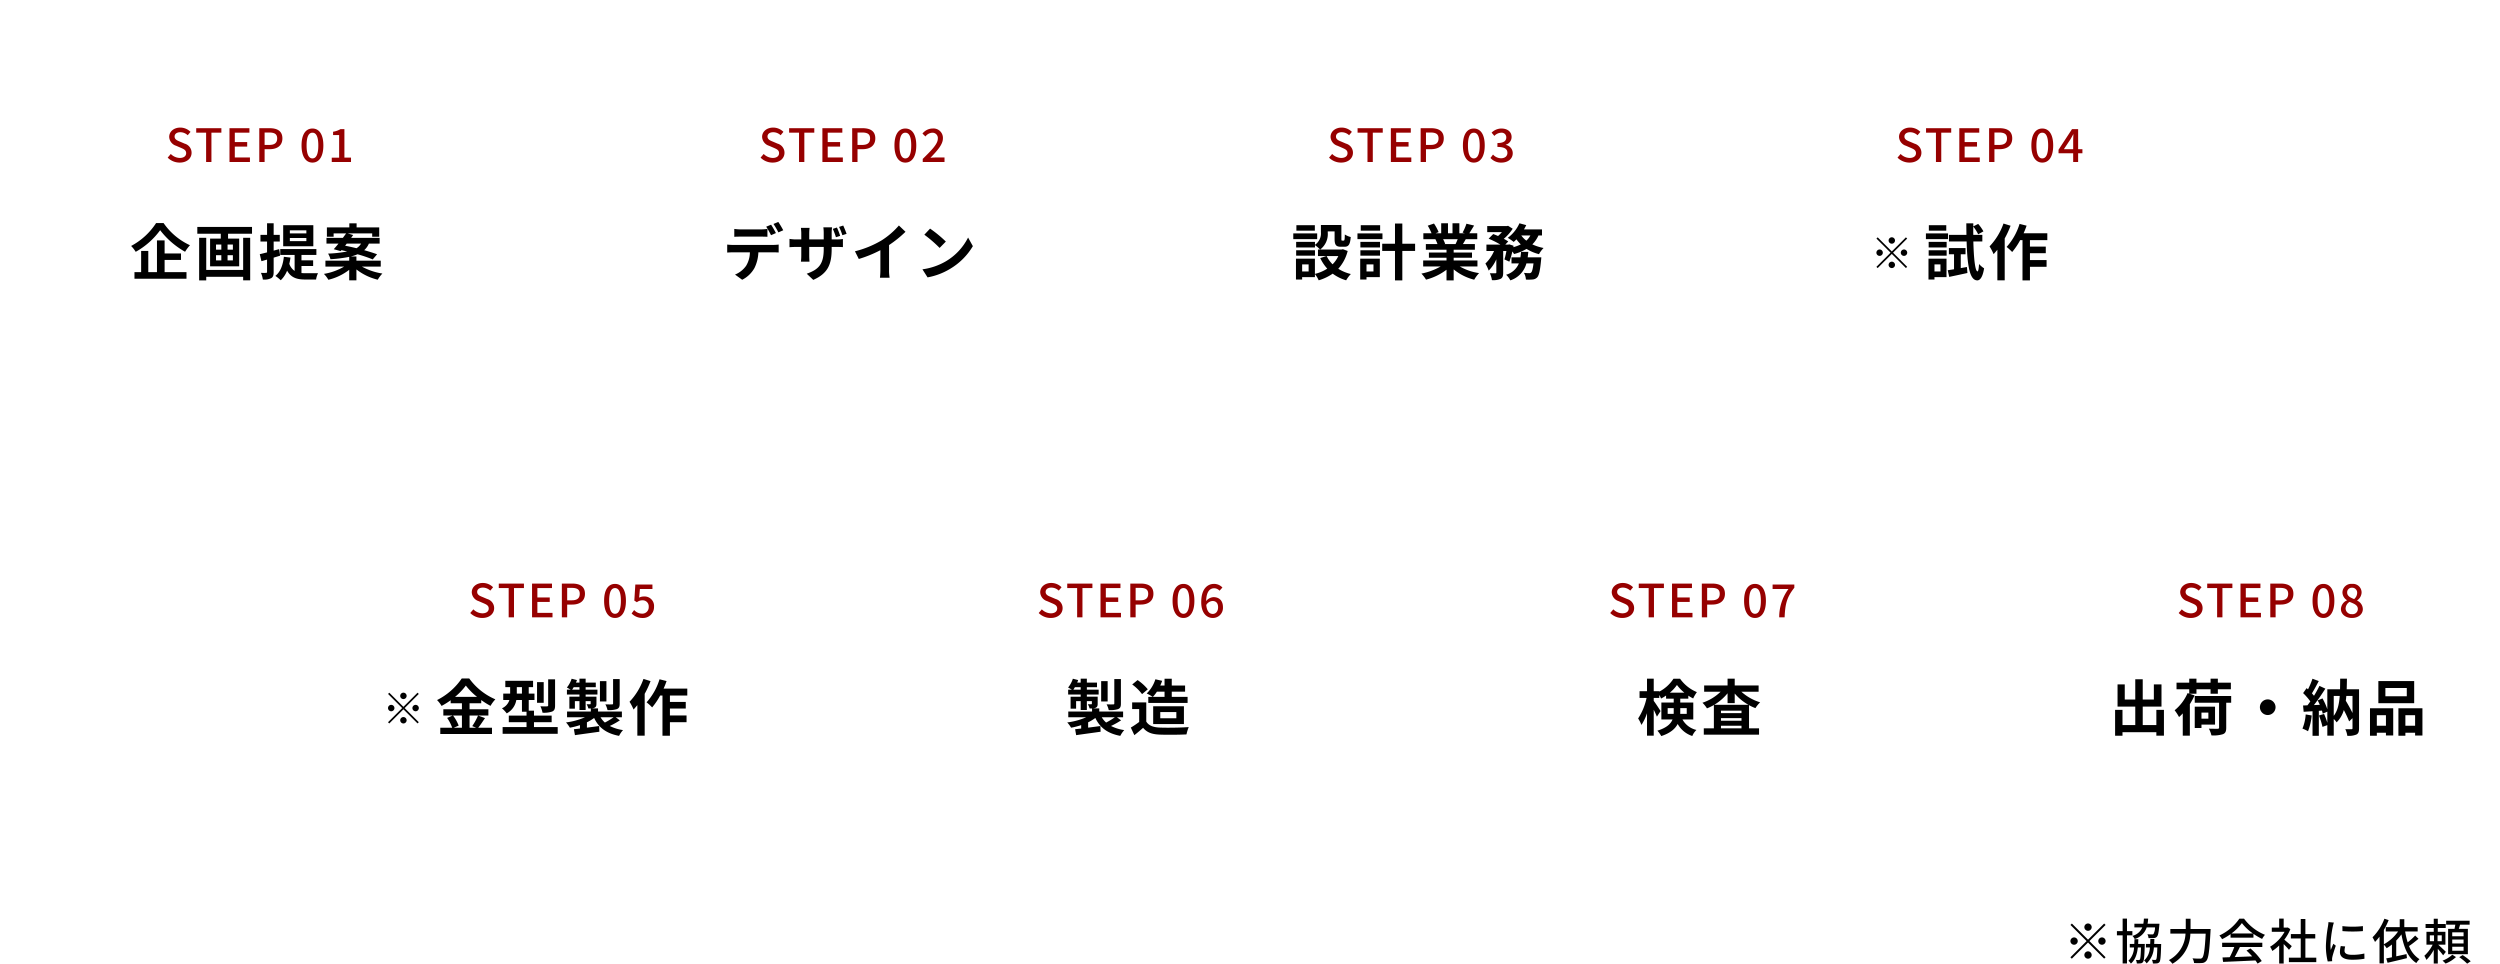 <svg xmlns="http://www.w3.org/2000/svg" xmlns:xlink="http://www.w3.org/1999/xlink" width="818" height="315.344" viewBox="0 0 818 315.344"><defs><filter id="a" x="92" y="149" width="183.999" height="138" filterUnits="userSpaceOnUse"><feOffset dy="3" input="SourceAlpha"/><feGaussianBlur stdDeviation="3" result="b"/><feFlood flood-opacity="0.102"/><feComposite operator="in" in2="b"/><feComposite in="SourceGraphic"/></filter><filter id="c" x="278" y="149" width="183.999" height="138" filterUnits="userSpaceOnUse"><feOffset dy="3" input="SourceAlpha"/><feGaussianBlur stdDeviation="3" result="d"/><feFlood flood-opacity="0.102"/><feComposite operator="in" in2="d"/><feComposite in="SourceGraphic"/></filter><filter id="e" x="464" y="149" width="183.999" height="138" filterUnits="userSpaceOnUse"><feOffset dy="3" input="SourceAlpha"/><feGaussianBlur stdDeviation="3" result="f"/><feFlood flood-opacity="0.102"/><feComposite operator="in" in2="f"/><feComposite in="SourceGraphic"/></filter><filter id="g" x="650" y="149" width="168" height="138" filterUnits="userSpaceOnUse"><feOffset dy="3" input="SourceAlpha"/><feGaussianBlur stdDeviation="3" result="h"/><feFlood flood-opacity="0.102"/><feComposite operator="in" in2="h"/><feComposite in="SourceGraphic"/></filter><filter id="i" x="0" y="0" width="184" height="138" filterUnits="userSpaceOnUse"><feOffset dy="3" input="SourceAlpha"/><feGaussianBlur stdDeviation="3" result="j"/><feFlood flood-opacity="0.102"/><feComposite operator="in" in2="j"/><feComposite in="SourceGraphic"/></filter><filter id="k" x="186" y="0" width="183.999" height="138" filterUnits="userSpaceOnUse"><feOffset dy="3" input="SourceAlpha"/><feGaussianBlur stdDeviation="3" result="l"/><feFlood flood-opacity="0.102"/><feComposite operator="in" in2="l"/><feComposite in="SourceGraphic"/></filter><filter id="m" x="372" y="0" width="183.999" height="138" filterUnits="userSpaceOnUse"><feOffset dy="3" input="SourceAlpha"/><feGaussianBlur stdDeviation="3" result="n"/><feFlood flood-opacity="0.102"/><feComposite operator="in" in2="n"/><feComposite in="SourceGraphic"/></filter><filter id="o" x="558" y="0" width="183.999" height="138" filterUnits="userSpaceOnUse"><feOffset dy="3" input="SourceAlpha"/><feGaussianBlur stdDeviation="3" result="p"/><feFlood flood-opacity="0.102"/><feComposite operator="in" in2="p"/><feComposite in="SourceGraphic"/></filter></defs><g transform="translate(-285 -1788)"><path d="M-58.8-9.44a1.209,1.209,0,0,0,1.2-1.2,1.209,1.209,0,0,0-1.2-1.2,1.209,1.209,0,0,0-1.2,1.2A1.209,1.209,0,0,0-58.8-9.44Zm0,2.9-5.28-5.28-.464.464,5.28,5.28-5.3,5.3.464.464,5.3-5.3,5.28,5.28.464-.464-5.28-5.28,5.28-5.28-.464-.464Zm-3.36.464a1.209,1.209,0,0,0-1.2-1.2,1.209,1.209,0,0,0-1.2,1.2,1.209,1.209,0,0,0,1.2,1.2A1.209,1.209,0,0,0-62.16-6.08Zm6.72,0a1.209,1.209,0,0,0,1.2,1.2,1.209,1.209,0,0,0,1.2-1.2,1.209,1.209,0,0,0-1.2-1.2A1.209,1.209,0,0,0-55.44-6.08ZM-58.8-2.72A1.209,1.209,0,0,0-60-1.52a1.209,1.209,0,0,0,1.2,1.2,1.209,1.209,0,0,0,1.2-1.2A1.209,1.209,0,0,0-58.8-2.72Zm21.92-7.84a4.5,4.5,0,0,1-.5,2.176.68.68,0,0,1-.5.128c-.256,0-.864-.016-1.5-.064a2.894,2.894,0,0,1,.368,1.264,14.532,14.532,0,0,0,1.728-.016,1.355,1.355,0,0,0,1.024-.448c.384-.4.592-1.392.784-3.712.032-.176.048-.528.048-.528h-3.888a12.856,12.856,0,0,0,.192-1.664h-1.392A12.856,12.856,0,0,1-40.7-11.76h-2.928v1.2h2.592a4.8,4.8,0,0,1-3.248,2.784,3.84,3.84,0,0,1,.752,1.024A5.889,5.889,0,0,0-39.6-10.56Zm-7.408,2.592v-1.36h-1.76v-4.1h-1.424v4.1h-1.872v1.36h1.872V1.248h1.424V-7.968ZM-42.4-5.136c.032-.5.048-1.024.064-1.568H-43.6c-.016.544-.032,1.072-.064,1.568h-1.472v1.152h1.392A6.4,6.4,0,0,1-45.584.368a3.743,3.743,0,0,1,.816.928c1.408-1.248,2.016-3.04,2.272-5.28h1.024c-.08,2.688-.176,3.68-.368,3.936a.382.382,0,0,1-.368.176A7.658,7.658,0,0,1-43.136.08a2.94,2.94,0,0,1,.3,1.168,7.06,7.06,0,0,0,1.216-.032A1.03,1.03,0,0,0-40.8.752c.336-.432.448-1.76.56-5.36.016-.16.016-.528.016-.528Zm5.248,0c.032-.512.048-1.056.064-1.616H-38.4c-.016.56-.032,1.1-.064,1.616h-1.392v1.152h1.3a6.043,6.043,0,0,1-1.9,4.272,3.308,3.308,0,0,1,.832.944,7.576,7.576,0,0,0,2.368-5.216h1.136C-36.208-1.3-36.3-.336-36.5-.08A.4.4,0,0,1-36.9.1a6.694,6.694,0,0,1-.992-.064,3.6,3.6,0,0,1,.32,1.216,8.212,8.212,0,0,0,1.312-.032,1.143,1.143,0,0,0,.848-.464c.32-.448.432-1.776.528-5.344.016-.176.016-.544.016-.544Zm11.9-4.9v-3.36h-1.568v3.36h-5.04v1.52h4.96A10.27,10.27,0,0,1-32.336.144a6.29,6.29,0,0,1,1.152,1.2,11.581,11.581,0,0,0,5.872-9.856H-20.3c-.272,5.232-.608,7.424-1.152,7.936a.9.9,0,0,1-.736.24c-.4,0-1.376,0-2.432-.1A3.749,3.749,0,0,1-24.1,1.1a19.057,19.057,0,0,0,2.544,0A1.946,1.946,0,0,0-20.08.368c.7-.816,1.008-3.184,1.36-9.664.016-.208.032-.736.032-.736Zm13.392,1.456a15.537,15.537,0,0,0,3.408-3.392,16.022,16.022,0,0,0,3.6,3.392Zm-.3,1.376h7.488V-8.448A20.076,20.076,0,0,0-1.84-6.784,7.243,7.243,0,0,1-.9-8.128a16.084,16.084,0,0,1-6.848-5.28H-9.28a16.181,16.181,0,0,1-6.544,5.5,5.42,5.42,0,0,1,.88,1.216A19.691,19.691,0,0,0-12.16-8.352Zm-2.752,3.056h3.968A27.245,27.245,0,0,1-12.432-.8L-14.8-.72l.192,1.456C-11.888.624-7.824.448-4.016.256a10.919,10.919,0,0,1,.7,1.04l1.36-.848A20.36,20.36,0,0,0-5.664-3.664l-1.28.688a23.324,23.324,0,0,1,1.856,1.9c-1.952.08-3.936.16-5.712.224.576-1.024,1.168-2.224,1.7-3.3h7.328V-5.536H-14.912ZM7.872-4.432c-.368-.336-1.7-1.488-2.448-2.1a14.785,14.785,0,0,0,1.984-3.44l-.832-.56-.256.048h-1.1v-2.944H3.744v2.944H1.328v1.36H5.52a13.186,13.186,0,0,1-4.752,4.9A7.026,7.026,0,0,1,1.5-2.848,14.1,14.1,0,0,0,3.744-4.64v5.9H5.216V-5.1c.656.656,1.376,1.424,1.744,1.888ZM12.32-.656V-6.928h3.232v-1.44H12.32V-13.3H10.8v4.928H7.568v1.44H10.8V-.656H6.928V.816h8.96V-.656Zm12.112-10.32.016,1.632a40.778,40.778,0,0,0,6.7,0v-1.632A29.485,29.485,0,0,1,24.432-10.976Zm.912,6.656L23.9-4.448a8.1,8.1,0,0,0-.272,1.968c0,1.552,1.248,2.5,3.968,2.5A21.952,21.952,0,0,0,31.648-.3l-.032-1.712a17.181,17.181,0,0,1-3.984.432c-1.936,0-2.5-.592-2.5-1.312A5.558,5.558,0,0,1,25.344-4.32Zm-3.7-7.808-1.776-.16a11.631,11.631,0,0,1-.144,1.328,46.172,46.172,0,0,0-.688,6.384A20.332,20.332,0,0,0,19.632.592L21.088.5C21.072.3,21.056.064,21.056-.1a3.128,3.128,0,0,1,.08-.736c.16-.8.72-2.512,1.136-3.728l-.8-.64c-.256.592-.576,1.376-.848,2.032a15.788,15.788,0,0,1-.1-1.712,38.371,38.371,0,0,1,.784-6.032A11.475,11.475,0,0,1,21.648-12.128ZM48.24-7.888a21.175,21.175,0,0,1-2.448,2.224,26.45,26.45,0,0,1-.832-3.568h4.1V-10.64H44.688v-2.592h-1.5v2.592h-4.56v1.408h4.032A13.44,13.44,0,0,1,38-5.04V-9.712a24.023,24.023,0,0,0,1.568-3.232l-1.392-.448a17.074,17.074,0,0,1-3.888,6.08,16.021,16.021,0,0,1,.816,1.52A18.048,18.048,0,0,0,36.576-7.52V1.216H38V-4.912a10.52,10.52,0,0,1,.928,1.168A16.8,16.8,0,0,0,40.64-4.96V-.784c-.688.144-1.328.272-1.872.368l.448,1.44C40.944.608,43.328.064,45.552-.5l-.144-1.328c-1.12.256-2.272.512-3.36.736V-6.256a17.129,17.129,0,0,0,1.7-2.016c.768,4.224,2.144,7.648,4.88,9.376A5.694,5.694,0,0,1,49.664-.16a8.6,8.6,0,0,1-3.424-4.3c.992-.656,2.144-1.584,3.1-2.368Zm15.84.24H60.368v-1.3H64.08Zm0,2.352H60.368v-1.3H64.08Zm0,2.384H60.368V-4.224H64.08ZM59.024-10.08v8.3h6.464v-8.3h-2.96c.128-.432.272-.9.416-1.376h3.12v-1.28h-7.68v1.28h2.992c-.064.448-.16.944-.256,1.376ZM53.04-7.968h1.376v1.92H53.04Zm3.9,1.92H55.568v-1.92h1.376ZM58.288-2.56c-.368-.368-1.824-1.744-2.5-2.336h2.352V-9.12h-2.5v-1.232H58.24v-1.312H55.648v-1.728H54.32v1.728H51.648v1.312H54.32V-9.12H51.936V-4.9h2.032a12.346,12.346,0,0,1-2.72,3.632A9.577,9.577,0,0,1,51.92.08a13.293,13.293,0,0,0,2.4-3.3v4.48h1.328V-3.552c.64.736,1.392,1.616,1.744,2.128Zm2.1.944A9.442,9.442,0,0,1,57.2.32a11.417,11.417,0,0,1,.992.96A10.882,10.882,0,0,0,61.6-.848Zm2.272.8a16.921,16.921,0,0,1,2.592,2.128L66.416.528A18.4,18.4,0,0,0,63.776-1.5Z" transform="translate(1027 2102)"/><g transform="matrix(1, 0, 0, 1, 285, 1788)" filter="url(#a)"><path d="M150,120H0L16,60,0,0,150,0l16,60-16,60Z" transform="translate(101 155)" fill="#fff"/></g><path d="M-32.86-4.88v4h-2.7l1.64-.7a13.493,13.493,0,0,0-1.84-3.3Zm-2.26-6.1a20.864,20.864,0,0,0,3.54-3.7,21.339,21.339,0,0,0,3.68,3.7Zm7.54,6.1a20.773,20.773,0,0,1-1.9,3.46l1.3.54h-2.18v-4h6.16V-6.92h-6.16V-8.9h3.82V-9.94a25.278,25.278,0,0,0,3.04,1.9,11.172,11.172,0,0,1,1.58-2.14A20.435,20.435,0,0,1-30.46-17h-2.46A21.329,21.329,0,0,1-41-9.94a9.323,9.323,0,0,1,1.48,1.92,25.559,25.559,0,0,0,2.98-1.86v.98h3.68v1.98h-6.08v2.04h3.06l-1.82.78A13.741,13.741,0,0,1-36.04-.88h-3.9V1.16h16.92V-.88h-4.52c.7-.84,1.48-2.06,2.24-3.16Zm25.2-11.84H-4.64v8.5c0,.26-.1.32-.38.34-.3.02-1.26.02-2.16-.02a8.939,8.939,0,0,1,.7,2.1,8.238,8.238,0,0,0,3.14-.38c.76-.34.96-.9.96-2Zm-3.72.92H-8.28v6.76H-6.1Zm-8.8,3.74v-2.1h1.68v2.1ZM-9.28-1.1V-2.7H-3.5V-4.86H-9.28v-1.6H-11v-3.5h1.88v-2.1H-11v-2.1h1.42v-2.08h-9.08v2.08h1.58v2.1h-2.26v2.1h2.02a4.419,4.419,0,0,1-2.44,2.72A10.229,10.229,0,0,1-18.2-5.58a6.1,6.1,0,0,0,3.14-4.38h1.84v3.84h1.5v1.26h-5.8V-2.7h5.8v1.6h-7.82V1.1H-1.52V-1.1ZM18.76-16.8H16.6v7.96c0,.24-.08.32-.38.32-.28.02-1.24.02-2.14-.02a7.378,7.378,0,0,1,.7,1.88,8.41,8.41,0,0,0,3.06-.32c.72-.3.92-.8.92-1.82Zm-4.34.66H12.3v6.66h2.12ZM16.76-4.3a23.272,23.272,0,0,1-2.84,1.72A7.318,7.318,0,0,1,12.5-4.3ZM3.2-13.34a7.779,7.779,0,0,0,.5-.8H5.6v.8ZM17.48-4.3h2V-6.18h-7.8V-7.22H9.56a2.608,2.608,0,0,0,.94-.2c.52-.24.66-.6.66-1.36v-2.26H7.62v-.7h3.86v-1.6H7.62v-.8h3.32v-1.52H7.62v-1.28H5.6v1.28H4.46c.12-.28.22-.54.32-.82l-1.74-.44a8.7,8.7,0,0,1-1.56,2.88c.32.16.84.46,1.24.7H1.5v1.6H5.6v.7H2.3v3.92H4.1V-9.6H5.6v2.92H7.62V-9.6H9.26v.82c0,.16-.06.22-.24.22-.14,0-.62,0-1.08-.02A6.085,6.085,0,0,1,8.52-7.2h.8v1.02H1.54V-4.3H7.38A22.552,22.552,0,0,1,1.2-2.62,10.238,10.238,0,0,1,2.46-.9a22.787,22.787,0,0,0,3.3-.84V-.62c-.72.08-1.4.16-1.98.22l.34,1.94c2.2-.32,5.18-.72,8-1.12l-.08-1.86c-1.34.18-2.7.36-4,.52V-2.66A15.059,15.059,0,0,0,10.4-4.08c1.5,3.18,4,5.06,8.16,5.86a8.208,8.208,0,0,1,1.3-1.9,13.516,13.516,0,0,1-4.34-1.34,26.961,26.961,0,0,0,3.3-1.84Zm9.06-12.56a20.807,20.807,0,0,1-4.56,7.48A16.252,16.252,0,0,1,23.3-6.84c.4-.44.82-.94,1.24-1.44v10h2.4v-13.7a31.155,31.155,0,0,0,1.92-4.16Zm14.34,5.44v-2.26H33.12a23.639,23.639,0,0,0,.98-2.48l-2.3-.58A19.855,19.855,0,0,1,27.56-9.2a16.176,16.176,0,0,1,1.82,1.66A22.208,22.208,0,0,0,32-11.42h.76V1.74H35.2V-2.7h5.44V-4.9H35.2V-7.16h5.18V-9.32H35.2v-2.1Z" transform="translate(469 2027)"/><g transform="matrix(1, 0, 0, 1, 285, 1788)" filter="url(#c)"><path d="M150,120H0L16,60,0,0,150,0l16,60-16,60Z" transform="translate(287 155)" fill="#fff"/></g><path d="M-2.24-16.8H-4.4v7.96c0,.24-.08.32-.38.32-.28.02-1.24.02-2.14-.02a7.378,7.378,0,0,1,.7,1.88,8.41,8.41,0,0,0,3.06-.32c.72-.3.92-.8.92-1.82Zm-4.34.66H-8.7v6.66h2.12ZM-4.24-4.3A23.272,23.272,0,0,1-7.08-2.58,7.318,7.318,0,0,1-8.5-4.3ZM-17.8-13.34a7.779,7.779,0,0,0,.5-.8h1.9v.8ZM-3.52-4.3h2V-6.18h-7.8V-7.22h-2.12a2.608,2.608,0,0,0,.94-.2c.52-.24.66-.6.66-1.36v-2.26h-3.54v-.7h3.86v-1.6h-3.86v-.8h3.32v-1.52h-3.32v-1.28H-15.4v1.28h-1.14c.12-.28.22-.54.32-.82l-1.74-.44a8.7,8.7,0,0,1-1.56,2.88c.32.16.84.46,1.24.7H-19.5v1.6h4.1v.7h-3.3v3.92h1.8V-9.6h1.5v2.92h2.02V-9.6h1.64v.82c0,.16-.06.22-.24.22-.14,0-.62,0-1.08-.02a6.085,6.085,0,0,1,.58,1.38h.8v1.02h-7.78V-4.3h5.84A22.552,22.552,0,0,1-19.8-2.62,10.238,10.238,0,0,1-18.54-.9a22.787,22.787,0,0,0,3.3-.84V-.62c-.72.08-1.4.16-1.98.22l.34,1.94c2.2-.32,5.18-.72,8-1.12l-.08-1.86c-1.34.18-2.7.36-4,.52V-2.66A15.059,15.059,0,0,0-10.6-4.08C-9.1-.9-6.6.98-2.44,1.78a8.208,8.208,0,0,1,1.3-1.9A13.516,13.516,0,0,1-5.48-1.46,26.961,26.961,0,0,0-2.18-3.3Zm15.56-8.38v1.7H8.22a11.913,11.913,0,0,0,1.32-1.7Zm-5.32,1.7V-9H19.58v-1.98H14.4v-1.7h4.36V-14.7H14.4v-2.22H12.04v2.22h-1.4a14.564,14.564,0,0,0,.62-1.54l-2.22-.5A10.908,10.908,0,0,1,6.2-12.1a14.818,14.818,0,0,1,1.98,1.12Zm3.92,4.96H15.9v2.04H10.64Zm7.74,3.94V-7.9H8.32v5.82ZM6.56-13.46a16.015,16.015,0,0,0-3.34-3.02L1.46-15.04a15.135,15.135,0,0,1,3.22,3.16Zm-.5,4.28H1.44V-7h2.3v4.22A26.266,26.266,0,0,1,1-.94L2.16,1.54C3.26.7,4.14-.08,5.02-.86,6.32.7,7.96,1.26,10.42,1.36c2.38.1,6.4.06,8.8-.06a12.456,12.456,0,0,1,.74-2.4c-2.66.2-7.16.26-9.5.16-2.08-.08-3.58-.62-4.4-1.96Z" transform="translate(654 2027)"/><g transform="matrix(1, 0, 0, 1, 285, 1788)" filter="url(#e)"><path d="M150,120H0L16,60,0,0,150,0l16,60-16,60Z" transform="translate(473 155)" fill="#fff"/></g><path d="M-10.34-5.42V-7.3h1.98v1.2c0,.22,0,.46-.02.68ZM-4.1-7.3v1.88H-6.24c.02-.2.02-.42.02-.62V-7.3Zm-5.52-5.06A12.779,12.779,0,0,0-7.3-14.88a13.539,13.539,0,0,0,2.42,2.52ZM-1.96-3.6V-9.12H-6.22V-10.4h2.64v-.98A16.126,16.126,0,0,0-2-10.46,13.489,13.489,0,0,1-.78-12.54a12.655,12.655,0,0,1-5.5-4.38H-8.44a12.394,12.394,0,0,1-4.64,4.22v-.14H-14.9v-4.1h-2.2v4.1h-2.44v2.2h2.3A19.752,19.752,0,0,1-20-3.92,11.746,11.746,0,0,1-18.92-1.8,16,16,0,0,0-17.1-5.64V1.72h2.2v-8.5c.42.84.82,1.7,1.04,2.28l1.2-1.84c-.3-.5-1.7-2.64-2.24-3.34v-.96h1.82v-.96a8.938,8.938,0,0,1,.58,1.16,12.676,12.676,0,0,0,1.64-.98v1.02h2.5v1.28H-12.4V-3.6h3.66C-9.3-2.18-10.64-.88-13.7.08a9.11,9.11,0,0,1,1.26,1.76C-9.5.9-7.9-.52-7.06-2.12A8.463,8.463,0,0,0-2.28,1.82,5.655,5.655,0,0,1-.92-.16,6.969,6.969,0,0,1-5.5-3.6ZM4.92-8.4a16.727,16.727,0,0,0,4.34-3.76v3.22H11.6v-3.14A16.618,16.618,0,0,0,16.06-8.4ZM7.1-.7v-.84h6.72V-.7Zm0-3.32h6.72v.84H7.1Zm6.72-1.64H7.1v-.8h6.72Zm5.6-7v-2.06H11.6v-2.22H9.26v2.22H1.6v2.06H6.98a15.605,15.605,0,0,1-5.94,3.6A9.955,9.955,0,0,1,2.52-7.22a16.816,16.816,0,0,0,2.26-1.1V-.7H1.48V1.38H19.56V-.7H16.28V-8.28a14.269,14.269,0,0,0,2.1.98,9.017,9.017,0,0,1,1.54-1.9,16.249,16.249,0,0,1-6.14-3.46Z" transform="translate(841 2027)"/><g transform="matrix(1, 0, 0, 1, 285, 1788)" filter="url(#g)"><path d="M150,120H0L16,60,0,0H150V120Z" transform="translate(659 155)" fill="#fff"/></g><path d="M-36.44-6.74v4.98H-40.9V-7.8h6.14v-7.26h-2.5v4.94H-40.9v-6.62h-2.44v6.62h-3.44v-4.94h-2.36V-7.8h5.8v6.04h-4.18V-6.74h-2.42V1.74h2.42V.58h11.08V1.72h2.48V-6.74Zm10.82-5.28h2.3v-1.46h4.62v1.46h2.38v-1.46h4.26v-2.16h-4.26v-1.3H-18.7v1.3h-4.62v-1.3h-2.36v1.3h-4.16v2.16h4.16v1.44l-.54-.18A14.844,14.844,0,0,1-30.46-6.6a14.886,14.886,0,0,1,1.44,2.22,13.692,13.692,0,0,0,1.22-1.2v7.3h2.32V-8.6a23.415,23.415,0,0,0,1.54-2.86Zm6.2,6.18v1.98h-2.26V-5.84Zm2.18,3.92V-7.78h-6.64V-.8h2.2V-1.92Zm5.28-9.34H-23.88v2.2h7.96v8.1c0,.32-.12.4-.5.42-.34,0-1.68,0-2.84-.04a8.729,8.729,0,0,1,.84,2.2,10.327,10.327,0,0,0,3.72-.38c.86-.32,1.12-.92,1.12-2.14V-9.06h1.62ZM0-10.16A2.578,2.578,0,0,0-2.56-7.6,2.578,2.578,0,0,0,0-5.04,2.578,2.578,0,0,0,2.56-7.6,2.578,2.578,0,0,0,0-10.16ZM12.42-5.24A14.541,14.541,0,0,1,11.36-.6a11.756,11.756,0,0,1,1.82.86,18.491,18.491,0,0,0,1.2-5.16ZM27.74-11.3v5.6c-.6-1.26-1.42-2.72-2.2-4.02.08-.5.12-1.04.18-1.58Zm-6.14,0h1.96c-.2,2.68-.7,4.88-1.96,6.52Zm8.28-2.18H25.84c.04-1.1.06-2.26.08-3.46H23.7c0,1.22-.02,2.36-.04,3.46H19.5v6.54a20.27,20.27,0,0,0-1.58-3.54l-1.58.66c.24.44.48.94.7,1.44l-1.92.08c1.26-1.62,2.64-3.64,3.74-5.38l-1.94-.9a36.27,36.27,0,0,1-1.78,3.24c-.2-.24-.42-.52-.68-.8.72-1.12,1.52-2.66,2.24-4.02l-2.06-.76a25.354,25.354,0,0,1-1.46,3.48c-.16-.14-.32-.28-.46-.4l-1.14,1.62A19.626,19.626,0,0,1,13.94-9.5c-.32.46-.64.9-.94,1.28l-1.44.06.2,2.06,2.9-.18V1.76h2.06V-6.42l1.02-.08A9.588,9.588,0,0,1,18-5.48l1.5-.68V-2.5a22.993,22.993,0,0,0-1.06-2.9l-1.68.52a23.665,23.665,0,0,1,1.16,3.72l1.58-.58V1.7h2.1V-3.74a5.017,5.017,0,0,1,.94,1.1A9.294,9.294,0,0,0,24.9-6.68a38.333,38.333,0,0,1,1.74,3.72l1.1-1.06V-.76c0,.28-.08.36-.34.36-.28,0-1.2.02-2.02-.02a7.211,7.211,0,0,1,.66,2.18,6.616,6.616,0,0,0,2.98-.42c.68-.36.86-.96.86-2.04Zm15.62,2.3h-7v-2.7h7Zm2.42-4.98H36.2v7.24H47.92ZM38.68-4.98v3.44H35.7V-4.98ZM33.46,1.74H35.7v-1h2.98v.9h2.38v-8.9h-7.6ZM45.04-1.54V-4.98h3.18v3.44ZM42.76-7.26v9h2.28v-1h3.18v.92h2.4V-7.26Z" transform="translate(1027 2027)"/><path d="M-26.2.2c2.415,0,3.885-1.44,3.885-3.21A3.082,3.082,0,0,0-24.57-6l-1.515-.645c-.9-.36-1.785-.72-1.785-1.68,0-.87.735-1.41,1.86-1.41a3.516,3.516,0,0,1,2.43.99l.915-1.11a4.729,4.729,0,0,0-3.345-1.4c-2.1,0-3.63,1.305-3.63,3.045a3.176,3.176,0,0,0,2.25,2.9l1.53.66c1.02.45,1.77.765,1.77,1.77,0,.93-.75,1.56-2.085,1.56a4.28,4.28,0,0,1-2.94-1.305l-1.02,1.2A5.508,5.508,0,0,0-26.2.2Zm8.64-.2h1.74V-9.585h3.255v-1.47H-20.8v1.47h3.24Zm7.65,0h6.69V-1.47h-4.95V-5.04h4.05V-6.51h-4.05V-9.585H-3.39v-1.47H-9.915Zm9.75,0h1.74V-4.185H3.24C5.64-4.185,7.4-5.3,7.4-7.71c0-2.49-1.755-3.345-4.215-3.345H-.165Zm1.74-5.58V-9.645h1.44c1.755,0,2.67.48,2.67,1.935s-.84,2.13-2.61,2.13ZM17.235.2c2.2,0,3.57-2,3.57-5.61,0-3.6-1.365-5.535-3.57-5.535s-3.57,1.92-3.57,5.535S15.045.2,17.235.2Zm0-1.365c-1.125,0-1.92-1.155-1.92-4.245s.8-4.17,1.92-4.17,1.92,1.08,1.92,4.17S18.36-1.17,17.235-1.17ZM26.28.2A3.569,3.569,0,0,0,30-3.48a3.1,3.1,0,0,0-3.36-3.345,3.148,3.148,0,0,0-1.515.375l.255-2.835h4.095V-10.74H23.88l-.33,5.25.84.54a2.9,2.9,0,0,1,1.77-.63,1.978,1.978,0,0,1,2.1,2.16,2.09,2.09,0,0,1-2.19,2.205A3.533,3.533,0,0,1,23.49-2.4l-.825,1.125A4.886,4.886,0,0,0,26.28.2Z" transform="translate(469 1990)" fill="#960000"/><path d="M-26.2.2c2.415,0,3.885-1.44,3.885-3.21A3.082,3.082,0,0,0-24.57-6l-1.515-.645c-.9-.36-1.785-.72-1.785-1.68,0-.87.735-1.41,1.86-1.41a3.516,3.516,0,0,1,2.43.99l.915-1.11a4.729,4.729,0,0,0-3.345-1.4c-2.1,0-3.63,1.305-3.63,3.045a3.176,3.176,0,0,0,2.25,2.9l1.53.66c1.02.45,1.77.765,1.77,1.77,0,.93-.75,1.56-2.085,1.56a4.28,4.28,0,0,1-2.94-1.305l-1.02,1.2A5.508,5.508,0,0,0-26.2.2Zm8.64-.2h1.74V-9.585h3.255v-1.47H-20.8v1.47h3.24Zm7.65,0h6.69V-1.47h-4.95V-5.04h4.05V-6.51h-4.05V-9.585H-3.39v-1.47H-9.915Zm9.75,0h1.74V-4.185H3.24C5.64-4.185,7.4-5.3,7.4-7.71c0-2.49-1.755-3.345-4.215-3.345H-.165Zm1.74-5.58V-9.645h1.44c1.755,0,2.67.48,2.67,1.935s-.84,2.13-2.61,2.13ZM17.235.2c2.2,0,3.57-2,3.57-5.61,0-3.6-1.365-5.535-3.57-5.535s-3.57,1.92-3.57,5.535S15.045.2,17.235.2Zm0-1.365c-1.125,0-1.92-1.155-1.92-4.245s.8-4.17,1.92-4.17,1.92,1.08,1.92,4.17S18.36-1.17,17.235-1.17ZM26.73-5.355c1.17,0,1.83.735,1.83,2.055,0,1.365-.765,2.175-1.725,2.175-1.17,0-1.965-.93-2.145-2.925A2.574,2.574,0,0,1,26.73-5.355ZM26.85.2a3.3,3.3,0,0,0,3.3-3.5c0-2.22-1.26-3.315-3.1-3.315a3.34,3.34,0,0,0-2.4,1.29c.075-3.15,1.245-4.2,2.64-4.2a2.364,2.364,0,0,1,1.74.81l.945-1.05a3.707,3.707,0,0,0-2.76-1.185c-2.19,0-4.17,1.71-4.17,5.94C23.04-1.47,24.75.2,26.85.2Z" transform="translate(655 1990)" fill="#960000"/><path d="M-26.2.2c2.415,0,3.885-1.44,3.885-3.21A3.082,3.082,0,0,0-24.57-6l-1.515-.645c-.9-.36-1.785-.72-1.785-1.68,0-.87.735-1.41,1.86-1.41a3.516,3.516,0,0,1,2.43.99l.915-1.11a4.729,4.729,0,0,0-3.345-1.4c-2.1,0-3.63,1.305-3.63,3.045a3.176,3.176,0,0,0,2.25,2.9l1.53.66c1.02.45,1.77.765,1.77,1.77,0,.93-.75,1.56-2.085,1.56a4.28,4.28,0,0,1-2.94-1.305l-1.02,1.2A5.508,5.508,0,0,0-26.2.2Zm8.64-.2h1.74V-9.585h3.255v-1.47H-20.8v1.47h3.24Zm7.65,0h6.69V-1.47h-4.95V-5.04h4.05V-6.51h-4.05V-9.585H-3.39v-1.47H-9.915Zm9.75,0h1.74V-4.185H3.24C5.64-4.185,7.4-5.3,7.4-7.71c0-2.49-1.755-3.345-4.215-3.345H-.165Zm1.74-5.58V-9.645h1.44c1.755,0,2.67.48,2.67,1.935s-.84,2.13-2.61,2.13ZM17.235.2c2.2,0,3.57-2,3.57-5.61,0-3.6-1.365-5.535-3.57-5.535s-3.57,1.92-3.57,5.535S15.045.2,17.235.2Zm0-1.365c-1.125,0-1.92-1.155-1.92-4.245s.8-4.17,1.92-4.17,1.92,1.08,1.92,4.17S18.36-1.17,17.235-1.17ZM25.155,0h1.77c.18-4.185.645-6.525,3.18-9.69v-1.05h-7.11v1.455h5.19A15.5,15.5,0,0,0,25.155,0Z" transform="translate(842 1990)" fill="#960000"/><path d="M-26.2.2c2.415,0,3.885-1.44,3.885-3.21A3.082,3.082,0,0,0-24.57-6l-1.515-.645c-.9-.36-1.785-.72-1.785-1.68,0-.87.735-1.41,1.86-1.41a3.516,3.516,0,0,1,2.43.99l.915-1.11a4.729,4.729,0,0,0-3.345-1.4c-2.1,0-3.63,1.305-3.63,3.045a3.176,3.176,0,0,0,2.25,2.9l1.53.66c1.02.45,1.77.765,1.77,1.77,0,.93-.75,1.56-2.085,1.56a4.28,4.28,0,0,1-2.94-1.305l-1.02,1.2A5.508,5.508,0,0,0-26.2.2Zm8.64-.2h1.74V-9.585h3.255v-1.47H-20.8v1.47h3.24Zm7.65,0h6.69V-1.47h-4.95V-5.04h4.05V-6.51h-4.05V-9.585H-3.39v-1.47H-9.915Zm9.75,0h1.74V-4.185H3.24C5.64-4.185,7.4-5.3,7.4-7.71c0-2.49-1.755-3.345-4.215-3.345H-.165Zm1.74-5.58V-9.645h1.44c1.755,0,2.67.48,2.67,1.935s-.84,2.13-2.61,2.13ZM17.235.2c2.2,0,3.57-2,3.57-5.61,0-3.6-1.365-5.535-3.57-5.535s-3.57,1.92-3.57,5.535S15.045.2,17.235.2Zm0-1.365c-1.125,0-1.92-1.155-1.92-4.245s.8-4.17,1.92-4.17,1.92,1.08,1.92,4.17S18.36-1.17,17.235-1.17ZM26.55.2c2.13,0,3.57-1.26,3.57-2.9a3.113,3.113,0,0,0-1.86-2.775V-5.55a3.324,3.324,0,0,0,1.455-2.52,2.833,2.833,0,0,0-3.12-2.88,2.87,2.87,0,0,0-3.15,2.82A3.054,3.054,0,0,0,24.93-5.625v.06a3.268,3.268,0,0,0-1.98,2.82C22.95-1.035,24.48.2,26.55.2Zm.72-6.18c-1.23-.48-2.28-.99-2.28-2.145A1.5,1.5,0,0,1,26.565-9.7a1.618,1.618,0,0,1,1.695,1.74A2.7,2.7,0,0,1,27.27-5.985ZM26.58-1.05a1.933,1.933,0,0,1-2.1-1.86,2.679,2.679,0,0,1,1.29-2.16c1.5.615,2.715,1.05,2.715,2.325A1.7,1.7,0,0,1,26.58-1.05Z" transform="translate(1028 1990)" fill="#960000"/><path d="M0-8.26A1.058,1.058,0,0,0,1.05-9.31,1.058,1.058,0,0,0,0-10.36,1.058,1.058,0,0,0-1.05-9.31,1.058,1.058,0,0,0,0-8.26ZM0-5.726l-4.62-4.62-.406.406,4.62,4.62L-5.04-.686l.406.406L0-4.914,4.62-.294,5.026-.7.406-5.32l4.62-4.62-.406-.406Zm-2.94.406A1.058,1.058,0,0,0-3.99-6.37,1.058,1.058,0,0,0-5.04-5.32,1.058,1.058,0,0,0-3.99-4.27,1.058,1.058,0,0,0-2.94-5.32Zm5.88,0A1.058,1.058,0,0,0,3.99-4.27,1.058,1.058,0,0,0,5.04-5.32,1.058,1.058,0,0,0,3.99-6.37,1.058,1.058,0,0,0,2.94-5.32ZM0-2.38A1.058,1.058,0,0,0-1.05-1.33,1.058,1.058,0,0,0,0-.28,1.058,1.058,0,0,0,1.05-1.33,1.058,1.058,0,0,0,0-2.38Z" transform="translate(417 2025)"/><g transform="matrix(1, 0, 0, 1, 285, 1788)" filter="url(#i)"><path d="M0,120V0H150l16,60-16,60Z" transform="translate(9 6)" fill="#fff"/></g><path d="M-32.92-17.02a22.052,22.052,0,0,1-8.18,7.5A10.022,10.022,0,0,1-39.6-7.6a24.779,24.779,0,0,0,8-7.08,26.771,26.771,0,0,0,8.16,7.06,12.97,12.97,0,0,1,1.6-2.14,21.264,21.264,0,0,1-8.64-7.26Zm2.78,12.06h5.36v-2.1h-5.36v-4.28h-2.5V-.96h-2.84V-7.9h-2.34V-.96H-40V1.2h17.02V-.96h-7.16Zm25.7,3.28H-16.52V-12.2h-2.32V1.74h2.32V.56H-4.44V1.72h2.3V-12.2h-2.3ZM-7.8-8.3H-9.54V-9.98H-7.8Zm0,3.5H-9.54V-6.5H-7.8Zm-5.52-1.7h1.74v1.7h-1.74Zm0-3.48h1.74V-8.3h-1.74Zm-6.12-5.76v2.22h7.68v1.6h-3.5v9.06h9.52v-9.06H-9.38v-1.6h7.84v-2.22Zm35.68,2.1h-5.4v-1h5.4Zm0,2.54h-5.4v-1.02h5.4Zm2.28-5.22H8.66v6.9h9.86ZM7.66-6.34,7.34-8.48,5.54-8v-2.96h2v-2.2h-2v-3.78H3.38v3.78H1.22v2.2H3.38v3.54c-.9.22-1.7.44-2.38.58l.54,2.3c.58-.16,1.18-.34,1.84-.52v4c0,.26-.1.34-.34.34-.24.02-.92.02-1.66,0A7.819,7.819,0,0,1,2,1.46,4.936,4.936,0,0,0,4.76,1c.6-.36.78-.94.78-2.04V-5.7Zm6.98,3.38h3.82V-4.82H14.64V-6.58h4.88V-8.5H7.7v1.92h4.7v5.22A4.49,4.49,0,0,1,10.66-3.7a18.178,18.178,0,0,0,.38-2.02L8.88-5.98C8.58-3.26,7.76-1.04,6.1.28A13.654,13.654,0,0,1,7.86,1.7,8.8,8.8,0,0,0,9.94-1.44c1.36,2.42,3.38,2.9,6,2.9h3.48a7.011,7.011,0,0,1,.64-2.08c-.86.02-3.34.02-4.02.02-.5,0-.94-.02-1.4-.06ZM29.46-10.3h4.68a4.183,4.183,0,0,1-1.5,1.52c-1.28-.32-2.56-.6-3.72-.82ZM40.58-2.76V-4.72H32.62V-6.08H30.76A12.843,12.843,0,0,0,33-6.8a43.942,43.942,0,0,1,4.96,1.68L39.38-6.8c-1.12-.42-2.6-.88-4.22-1.34A5.941,5.941,0,0,0,36.7-10.3h3.52v-1.86H30.88c.24-.32.46-.64.68-.94l-1.82-.54h8.04v1.1h2.3V-15.6h-7.4v-1.32H30.3v1.32H22.96v3.06h2.2v-1.1h4.1c-.32.46-.7.96-1.08,1.48H22.82v1.86h3.94c-.56.68-1.08,1.32-1.56,1.84l2.26.62.26-.3c.6.12,1.24.28,1.88.42a39.7,39.7,0,0,1-6.26.7,6.007,6.007,0,0,1,.78,1.84,43.7,43.7,0,0,0,6.14-.78v1.24H22.48v1.96h6.1a19.237,19.237,0,0,1-6.6,2.38,9.022,9.022,0,0,1,1.46,1.92,17.7,17.7,0,0,0,6.82-3.26V1.72h2.36V-1.84A18.271,18.271,0,0,0,39.6,1.52,10.482,10.482,0,0,1,41.12-.5a19.931,19.931,0,0,1-6.68-2.26Z" transform="translate(369 1878)"/><path d="M-26.2.2c2.415,0,3.885-1.44,3.885-3.21A3.082,3.082,0,0,0-24.57-6l-1.515-.645c-.9-.36-1.785-.72-1.785-1.68,0-.87.735-1.41,1.86-1.41a3.516,3.516,0,0,1,2.43.99l.915-1.11a4.729,4.729,0,0,0-3.345-1.4c-2.1,0-3.63,1.305-3.63,3.045a3.176,3.176,0,0,0,2.25,2.9l1.53.66c1.02.45,1.77.765,1.77,1.77,0,.93-.75,1.56-2.085,1.56a4.28,4.28,0,0,1-2.94-1.305l-1.02,1.2A5.508,5.508,0,0,0-26.2.2Zm8.64-.2h1.74V-9.585h3.255v-1.47H-20.8v1.47h3.24Zm7.65,0h6.69V-1.47h-4.95V-5.04h4.05V-6.51h-4.05V-9.585H-3.39v-1.47H-9.915Zm9.75,0h1.74V-4.185H3.24C5.64-4.185,7.4-5.3,7.4-7.71c0-2.49-1.755-3.345-4.215-3.345H-.165Zm1.74-5.58V-9.645h1.44c1.755,0,2.67.48,2.67,1.935s-.84,2.13-2.61,2.13ZM17.235.2c2.2,0,3.57-2,3.57-5.61,0-3.6-1.365-5.535-3.57-5.535s-3.57,1.92-3.57,5.535S15.045.2,17.235.2Zm0-1.365c-1.125,0-1.92-1.155-1.92-4.245s.8-4.17,1.92-4.17,1.92,1.08,1.92,4.17S18.36-1.17,17.235-1.17ZM23.55,0h6.3V-1.425H27.69V-10.74H26.385a6.5,6.5,0,0,1-2.4.84v1.1h1.98v7.38H23.55Z" transform="translate(370 1841)" fill="#960000"/><g transform="matrix(1, 0, 0, 1, 285, 1788)" filter="url(#k)"><path d="M150,120H0L16,60,0,0,150,0l16,60-16,60Z" transform="translate(195 6)" fill="#fff"/></g><path d="M-37.74-15.1v2.58c.6-.04,1.46-.06,2.14-.06h6.54c.7,0,1.48.02,2.16.06V-15.1a15.7,15.7,0,0,1-2.16.16H-35.6A14.964,14.964,0,0,1-37.74-15.1Zm-2.32,5.12v2.62c.56-.04,1.34-.08,1.92-.08h5.5a8.6,8.6,0,0,1-1.24,4.42A8.167,8.167,0,0,1-37.5-.16l2.34,1.7A9.479,9.479,0,0,0-31.14-2.3a12.688,12.688,0,0,0,1.28-5.14h4.82c.56,0,1.32.02,1.82.06v-2.6a15.125,15.125,0,0,1-1.82.12h-13.1A15.227,15.227,0,0,1-40.06-9.98Zm14.36-6.5-1.6.66a25.464,25.464,0,0,1,1.58,2.78l1.6-.7C-24.5-14.48-25.2-15.74-25.7-16.48Zm2.36-.9-1.58.66a23.6,23.6,0,0,1,1.6,2.76l1.6-.7A31.282,31.282,0,0,0-23.34-17.38Zm19.18,1.82-1.34.44a26.483,26.483,0,0,1,1.02,2.74l1.38-.44A20.279,20.279,0,0,0-4.16-15.56Zm2.06-.64-1.36.44a17.913,17.913,0,0,1,1.08,2.72L-1-13.48C-1.26-14.24-1.72-15.4-2.1-16.2ZM-5.88-8.54V-9.2h1.5c1.04,0,1.74.02,2.18.06V-11.8a11.851,11.851,0,0,1-2.2.14H-5.88v-2.1a12.846,12.846,0,0,1,.14-1.86H-8.6a13.2,13.2,0,0,1,.12,1.86v2.1h-4.74v-1.96a15.95,15.95,0,0,1,.12-1.82h-2.84c.06.62.12,1.22.12,1.8v1.98h-1.7a13.224,13.224,0,0,1-2.16-.18v2.72c.44-.02,1.16-.08,2.16-.08h1.7v2.72a16.175,16.175,0,0,1-.12,2.1h2.8c-.02-.4-.08-1.2-.08-2.1V-9.2h4.74v.76c0,4.92-1.7,6.64-5.56,8l2.14,2.02C-7.06-.56-5.88-3.58-5.88-8.54Zm7.62.76L3-5.26a40.075,40.075,0,0,0,7.06-2.88v6.4A22.4,22.4,0,0,1,9.92.88h3.16a13.75,13.75,0,0,1-.18-2.62V-9.82a36.685,36.685,0,0,0,5.38-4.34l-2.16-2.06a25.64,25.64,0,0,1-5.64,4.86A32.16,32.16,0,0,1,1.74-7.78ZM26.32-15.2l-1.88,2a41.585,41.585,0,0,1,5,4.32l2.04-2.08A40.394,40.394,0,0,0,26.32-15.2ZM23.82-1.88,25.5.76a21.659,21.659,0,0,0,7.42-2.82,21.267,21.267,0,0,0,7.4-7.4l-1.56-2.82A18.832,18.832,0,0,1,31.48-4.5,20.614,20.614,0,0,1,23.82-1.88Z" transform="translate(563 1878)"/><g transform="matrix(1, 0, 0, 1, 285, 1788)" filter="url(#m)"><path d="M150,120H0L16,60,0,0,150,0l16,60-16,60Z" transform="translate(381 6)" fill="#fff"/></g><path d="M-33.78-16.32h-6.04v1.8h6.04Zm.76,2.68h-7.82v1.88h7.82Zm-.72,5.52H-39.9v1.78h6.16Zm7.64,1.9a9.484,9.484,0,0,1-1.88,2.7,9.855,9.855,0,0,1-1.94-2.7Zm-9.72,5.04h-2.12v-2.3h2.12ZM-24.6-8.46l-.4.1h-7.04a6.331,6.331,0,0,0,2.48-5.58v-.34h2.24v2.42c0,1.98.46,2.6,2.06,2.6h1.16c1.34,0,1.86-.7,2.06-3.18a6.785,6.785,0,0,1-1.94-.84c-.02,1.74-.1,2-.36,2h-.5c-.22,0-.26-.06-.26-.62v-4.48h-6.7V-14a4.494,4.494,0,0,1-1.94,4.1v-.96H-39.9v1.82h6.16V-9.8a10.6,10.6,0,0,1,1.66,1.44h-.68v2.14h2.78l-2.04.66a13.909,13.909,0,0,0,2.3,3.46A13.111,13.111,0,0,1-33.76-.38V-5.36h-6.2V1.46h2.02V.68h4.18V-.34a10.069,10.069,0,0,1,1.24,2.06A16.155,16.155,0,0,0-27.94-.46a13.939,13.939,0,0,0,4.4,2.18A10.248,10.248,0,0,1-22-.34a13.656,13.656,0,0,1-4.12-1.72,13.5,13.5,0,0,0,3.08-5.82Zm12.18-7.86h-6.34v1.8h6.34Zm.76,2.68h-8.18v1.88h8.18ZM-14.6-3.48v2.3h-2.28v-2.3Zm2.08-1.88h-6.42V1.46h2.06V.68h4.36Zm-6.36-.98h6.42V-8.12h-6.42Zm0-2.7h6.42v-1.82h-6.42Zm17.9-1.22H-5.16v-6.6h-2.4v6.6h-4.18V-7.9h4.18V1.74h2.4V-7.9H-.98Zm13.94-1.48c-.22.54-.46,1.12-.7,1.6H8.52l.34-.06a10.744,10.744,0,0,0-.68-1.54Zm6.46,8.92V-4.78H11.64v-.88h6V-7.38h-6v-.9h6.94v-1.86H14.66c.3-.48.62-1.02.94-1.6h3.76v-1.94h-2.6c.46-.7,1-1.6,1.56-2.52l-2.5-.6a16.111,16.111,0,0,1-1.26,2.9l.72.22H13.5v-3.26H11.26v3.26H9.78v-3.26H7.56v3.26H5.74l.98-.36A15.134,15.134,0,0,0,5.2-16.86l-2.04.7A17.927,17.927,0,0,1,4.4-13.68H1.72v1.94H5.9l-.24.04a8.987,8.987,0,0,1,.68,1.56H2.54v1.86H9.3v.9H3.54v1.72H9.3v.88H1.66v1.96H7.4A21.012,21.012,0,0,1,1.08-.48,11.094,11.094,0,0,1,2.6,1.5,18.972,18.972,0,0,0,9.3-1.74V1.74h2.34v-3.6a17.072,17.072,0,0,0,6.72,3.38,11.188,11.188,0,0,1,1.6-2.16,17.868,17.868,0,0,1-6.34-2.18ZM35.86-5.8c.08-.58.14-1.18.2-1.78H33.68a16.7,16.7,0,0,1-.2,1.78H30.56v1.98h2.42A6.411,6.411,0,0,1,28.8-.1a6.727,6.727,0,0,1,1.38,1.84,7.99,7.99,0,0,0,5.26-5.56h2.32C37.54-1.96,37.28-1.1,37-.84a.815.815,0,0,1-.64.22,16.938,16.938,0,0,1-1.72-.1,5.244,5.244,0,0,1,.64,2.2,15.282,15.282,0,0,0,2.24-.04,2.2,2.2,0,0,0,1.46-.7c.58-.64.94-2.18,1.26-5.64.04-.28.08-.9.08-.9Zm.88-7.16a6.078,6.078,0,0,1-1.32,1.7,7.842,7.842,0,0,1-1.66-1.7Zm3.8,0v-1.98h-5.9a13.409,13.409,0,0,0,.74-1.4l-2.22-.6a11.923,11.923,0,0,1-3.82,4.76,17.464,17.464,0,0,1,1.94,1.34,11.908,11.908,0,0,0,.9-.86,11.308,11.308,0,0,0,1.42,1.66,12.117,12.117,0,0,1-2.44.92l.08-.46-1.44-.48-.32.1h-.96l.98-1.02a11.193,11.193,0,0,0-1.46-.88,14.929,14.929,0,0,0,2.92-3.3l-1.52-.96-.36.08H22.62v2h4.8a12.489,12.489,0,0,1-1.26,1.26c-.54-.24-1.1-.46-1.58-.64l-1.5,1.52a29.013,29.013,0,0,1,3.86,1.94H22.36v2.08h2.5a12.566,12.566,0,0,1-2.84,4.12,13.328,13.328,0,0,1,1.08,2.3,12.117,12.117,0,0,0,2.5-3.7V-.88c0,.24-.08.28-.32.3-.26,0-1.06,0-1.8-.02a7.923,7.923,0,0,1,.68,2.26,5.9,5.9,0,0,0,2.82-.42c.7-.36.86-1,.86-2.08V-7.88H28.9a26.069,26.069,0,0,1-.64,2.76l1.6.74a23.346,23.346,0,0,0,.98-3.34,7.569,7.569,0,0,1,.56.84,16.009,16.009,0,0,0,4.08-1.68,14.406,14.406,0,0,0,4.08,1.72,9.134,9.134,0,0,1,1.5-2.02,15.562,15.562,0,0,1-3.68-1.18,9.825,9.825,0,0,0,2-2.92Z" transform="translate(749 1878)"/><g transform="matrix(1, 0, 0, 1, 285, 1788)" filter="url(#o)"><path d="M150,120H0L16,60,0,0,150,0l16,60-16,60Z" transform="translate(567 6)" fill="#fff"/></g><path d="M-13.18-16.32h-5.7v1.8h5.7Zm.58,2.68h-7.24v1.88h7.24ZM-15.08-3.48v2.3h-1.96v-2.3Zm1.98-1.88H-19V1.46h1.96V.68h3.94Zm-5.84-.98h5.88V-8.12h-5.88Zm0-2.7h5.88v-1.82h-5.88Zm10.5,6.76V-6.8h1.56V-8.84h-5.44V-6.8h1.68v4.9c-.76.12-1.46.24-2.06.32L-12.22.6C-10.5.24-8.32-.22-6.26-.68l-.16-1.96ZM-1.38-11v-2.16H-4.34q-.03-1.32,0-2.7a13.7,13.7,0,0,1,1.6,2.52l1.72-.96a14.1,14.1,0,0,0-1.72-2.44l-1.6.82v-1H-6.62c0,1.32.02,2.56.04,3.76H-12.3V-11h5.78c.24,7.96.98,12.68,3.46,12.74.74.02,1.74-.68,2.26-3.94A7.487,7.487,0,0,1-2.46-3.62c-.08,1.5-.24,2.42-.5,2.42-.76-.06-1.22-4.08-1.36-9.8Zm6.92-5.86A20.807,20.807,0,0,1,.98-9.38,16.252,16.252,0,0,1,2.3-6.84c.4-.44.82-.94,1.24-1.44v10h2.4v-13.7a31.155,31.155,0,0,0,1.92-4.16Zm14.34,5.44v-2.26H12.12a23.638,23.638,0,0,0,.98-2.48l-2.3-.58A19.855,19.855,0,0,1,6.56-9.2,16.176,16.176,0,0,1,8.38-7.54,22.208,22.208,0,0,0,11-11.42h.76V1.74H14.2V-2.7h5.44V-4.9H14.2V-7.16h5.18V-9.32H14.2v-2.1Z" transform="translate(935 1878)"/><path d="M-26.2.2c2.415,0,3.885-1.44,3.885-3.21A3.082,3.082,0,0,0-24.57-6l-1.515-.645c-.9-.36-1.785-.72-1.785-1.68,0-.87.735-1.41,1.86-1.41a3.516,3.516,0,0,1,2.43.99l.915-1.11a4.729,4.729,0,0,0-3.345-1.4c-2.1,0-3.63,1.305-3.63,3.045a3.176,3.176,0,0,0,2.25,2.9l1.53.66c1.02.45,1.77.765,1.77,1.77,0,.93-.75,1.56-2.085,1.56a4.28,4.28,0,0,1-2.94-1.305l-1.02,1.2A5.508,5.508,0,0,0-26.2.2Zm8.64-.2h1.74V-9.585h3.255v-1.47H-20.8v1.47h3.24Zm7.65,0h6.69V-1.47h-4.95V-5.04h4.05V-6.51h-4.05V-9.585H-3.39v-1.47H-9.915Zm9.75,0h1.74V-4.185H3.24C5.64-4.185,7.4-5.3,7.4-7.71c0-2.49-1.755-3.345-4.215-3.345H-.165Zm1.74-5.58V-9.645h1.44c1.755,0,2.67.48,2.67,1.935s-.84,2.13-2.61,2.13ZM17.235.2c2.2,0,3.57-2,3.57-5.61,0-3.6-1.365-5.535-3.57-5.535s-3.57,1.92-3.57,5.535S15.045.2,17.235.2Zm0-1.365c-1.125,0-1.92-1.155-1.92-4.245s.8-4.17,1.92-4.17,1.92,1.08,1.92,4.17S18.36-1.17,17.235-1.17ZM22.92,0h7.125V-1.47H27.24c-.54,0-1.245.045-1.8.1,2.3-2.4,4.08-4.38,4.08-6.345a3.087,3.087,0,0,0-3.33-3.24A4.332,4.332,0,0,0,22.83-9.3l.975.96A2.994,2.994,0,0,1,25.98-9.57a1.748,1.748,0,0,1,1.875,1.95c0,1.68-1.86,3.6-4.935,6.615Z" transform="translate(564 1841)" fill="#960000"/><path d="M-26.2.2c2.415,0,3.885-1.44,3.885-3.21A3.082,3.082,0,0,0-24.57-6l-1.515-.645c-.9-.36-1.785-.72-1.785-1.68,0-.87.735-1.41,1.86-1.41a3.516,3.516,0,0,1,2.43.99l.915-1.11a4.729,4.729,0,0,0-3.345-1.4c-2.1,0-3.63,1.305-3.63,3.045a3.176,3.176,0,0,0,2.25,2.9l1.53.66c1.02.45,1.77.765,1.77,1.77,0,.93-.75,1.56-2.085,1.56a4.28,4.28,0,0,1-2.94-1.305l-1.02,1.2A5.508,5.508,0,0,0-26.2.2Zm8.64-.2h1.74V-9.585h3.255v-1.47H-20.8v1.47h3.24Zm7.65,0h6.69V-1.47h-4.95V-5.04h4.05V-6.51h-4.05V-9.585H-3.39v-1.47H-9.915Zm9.75,0h1.74V-4.185H3.24C5.64-4.185,7.4-5.3,7.4-7.71c0-2.49-1.755-3.345-4.215-3.345H-.165Zm1.74-5.58V-9.645h1.44c1.755,0,2.67.48,2.67,1.935s-.84,2.13-2.61,2.13ZM17.235.2c2.2,0,3.57-2,3.57-5.61,0-3.6-1.365-5.535-3.57-5.535s-3.57,1.92-3.57,5.535S15.045.2,17.235.2Zm0-1.365c-1.125,0-1.92-1.155-1.92-4.245s.8-4.17,1.92-4.17,1.92,1.08,1.92,4.17S18.36-1.17,17.235-1.17ZM26.28.2C28.3.2,29.97-.945,29.97-2.88a2.755,2.755,0,0,0-2.28-2.7v-.075A2.588,2.588,0,0,0,29.595-8.16c0-1.77-1.4-2.79-3.375-2.79A4.6,4.6,0,0,0,23.055-9.6l.9,1.08a3.111,3.111,0,0,1,2.2-1.05,1.5,1.5,0,0,1,1.7,1.545c0,1.035-.72,1.83-2.9,1.83V-4.92c2.49,0,3.27.765,3.27,1.95,0,1.08-.855,1.755-2.1,1.755A3.568,3.568,0,0,1,23.52-2.43l-.84,1.11A4.582,4.582,0,0,0,26.28.2Z" transform="translate(750 1841)" fill="#960000"/><path d="M-26.2.2c2.415,0,3.885-1.44,3.885-3.21A3.082,3.082,0,0,0-24.57-6l-1.515-.645c-.9-.36-1.785-.72-1.785-1.68,0-.87.735-1.41,1.86-1.41a3.516,3.516,0,0,1,2.43.99l.915-1.11a4.729,4.729,0,0,0-3.345-1.4c-2.1,0-3.63,1.305-3.63,3.045a3.176,3.176,0,0,0,2.25,2.9l1.53.66c1.02.45,1.77.765,1.77,1.77,0,.93-.75,1.56-2.085,1.56a4.28,4.28,0,0,1-2.94-1.305l-1.02,1.2A5.508,5.508,0,0,0-26.2.2Zm8.64-.2h1.74V-9.585h3.255v-1.47H-20.8v1.47h3.24Zm7.65,0h6.69V-1.47h-4.95V-5.04h4.05V-6.51h-4.05V-9.585H-3.39v-1.47H-9.915Zm9.75,0h1.74V-4.185H3.24C5.64-4.185,7.4-5.3,7.4-7.71c0-2.49-1.755-3.345-4.215-3.345H-.165Zm1.74-5.58V-9.645h1.44c1.755,0,2.67.48,2.67,1.935s-.84,2.13-2.61,2.13ZM17.235.2c2.2,0,3.57-2,3.57-5.61,0-3.6-1.365-5.535-3.57-5.535s-3.57,1.92-3.57,5.535S15.045.2,17.235.2Zm0-1.365c-1.125,0-1.92-1.155-1.92-4.245s.8-4.17,1.92-4.17,1.92,1.08,1.92,4.17S18.36-1.17,17.235-1.17ZM24.3-4.185l2.175-3.27c.315-.555.615-1.065.885-1.605h.06c-.03.6-.075,1.56-.075,2.16v2.715ZM27.345,0h1.62V-2.85h1.4V-4.185h-1.4V-10.74h-2.01l-4.4,6.735V-2.85h4.785Z" transform="translate(936 1841)" fill="#960000"/><path d="M0-8.26A1.058,1.058,0,0,0,1.05-9.31,1.058,1.058,0,0,0,0-10.36,1.058,1.058,0,0,0-1.05-9.31,1.058,1.058,0,0,0,0-8.26ZM0-5.726l-4.62-4.62-.406.406,4.62,4.62L-5.04-.686l.406.406L0-4.914,4.62-.294,5.026-.7.406-5.32l4.62-4.62-.406-.406Zm-2.94.406A1.058,1.058,0,0,0-3.99-6.37,1.058,1.058,0,0,0-5.04-5.32,1.058,1.058,0,0,0-3.99-4.27,1.058,1.058,0,0,0-2.94-5.32Zm5.88,0A1.058,1.058,0,0,0,3.99-4.27,1.058,1.058,0,0,0,5.04-5.32,1.058,1.058,0,0,0,3.99-6.37,1.058,1.058,0,0,0,2.94-5.32ZM0-2.38A1.058,1.058,0,0,0-1.05-1.33,1.058,1.058,0,0,0,0-.28,1.058,1.058,0,0,0,1.05-1.33,1.058,1.058,0,0,0,0-2.38Z" transform="translate(904 1876)"/></g></svg>